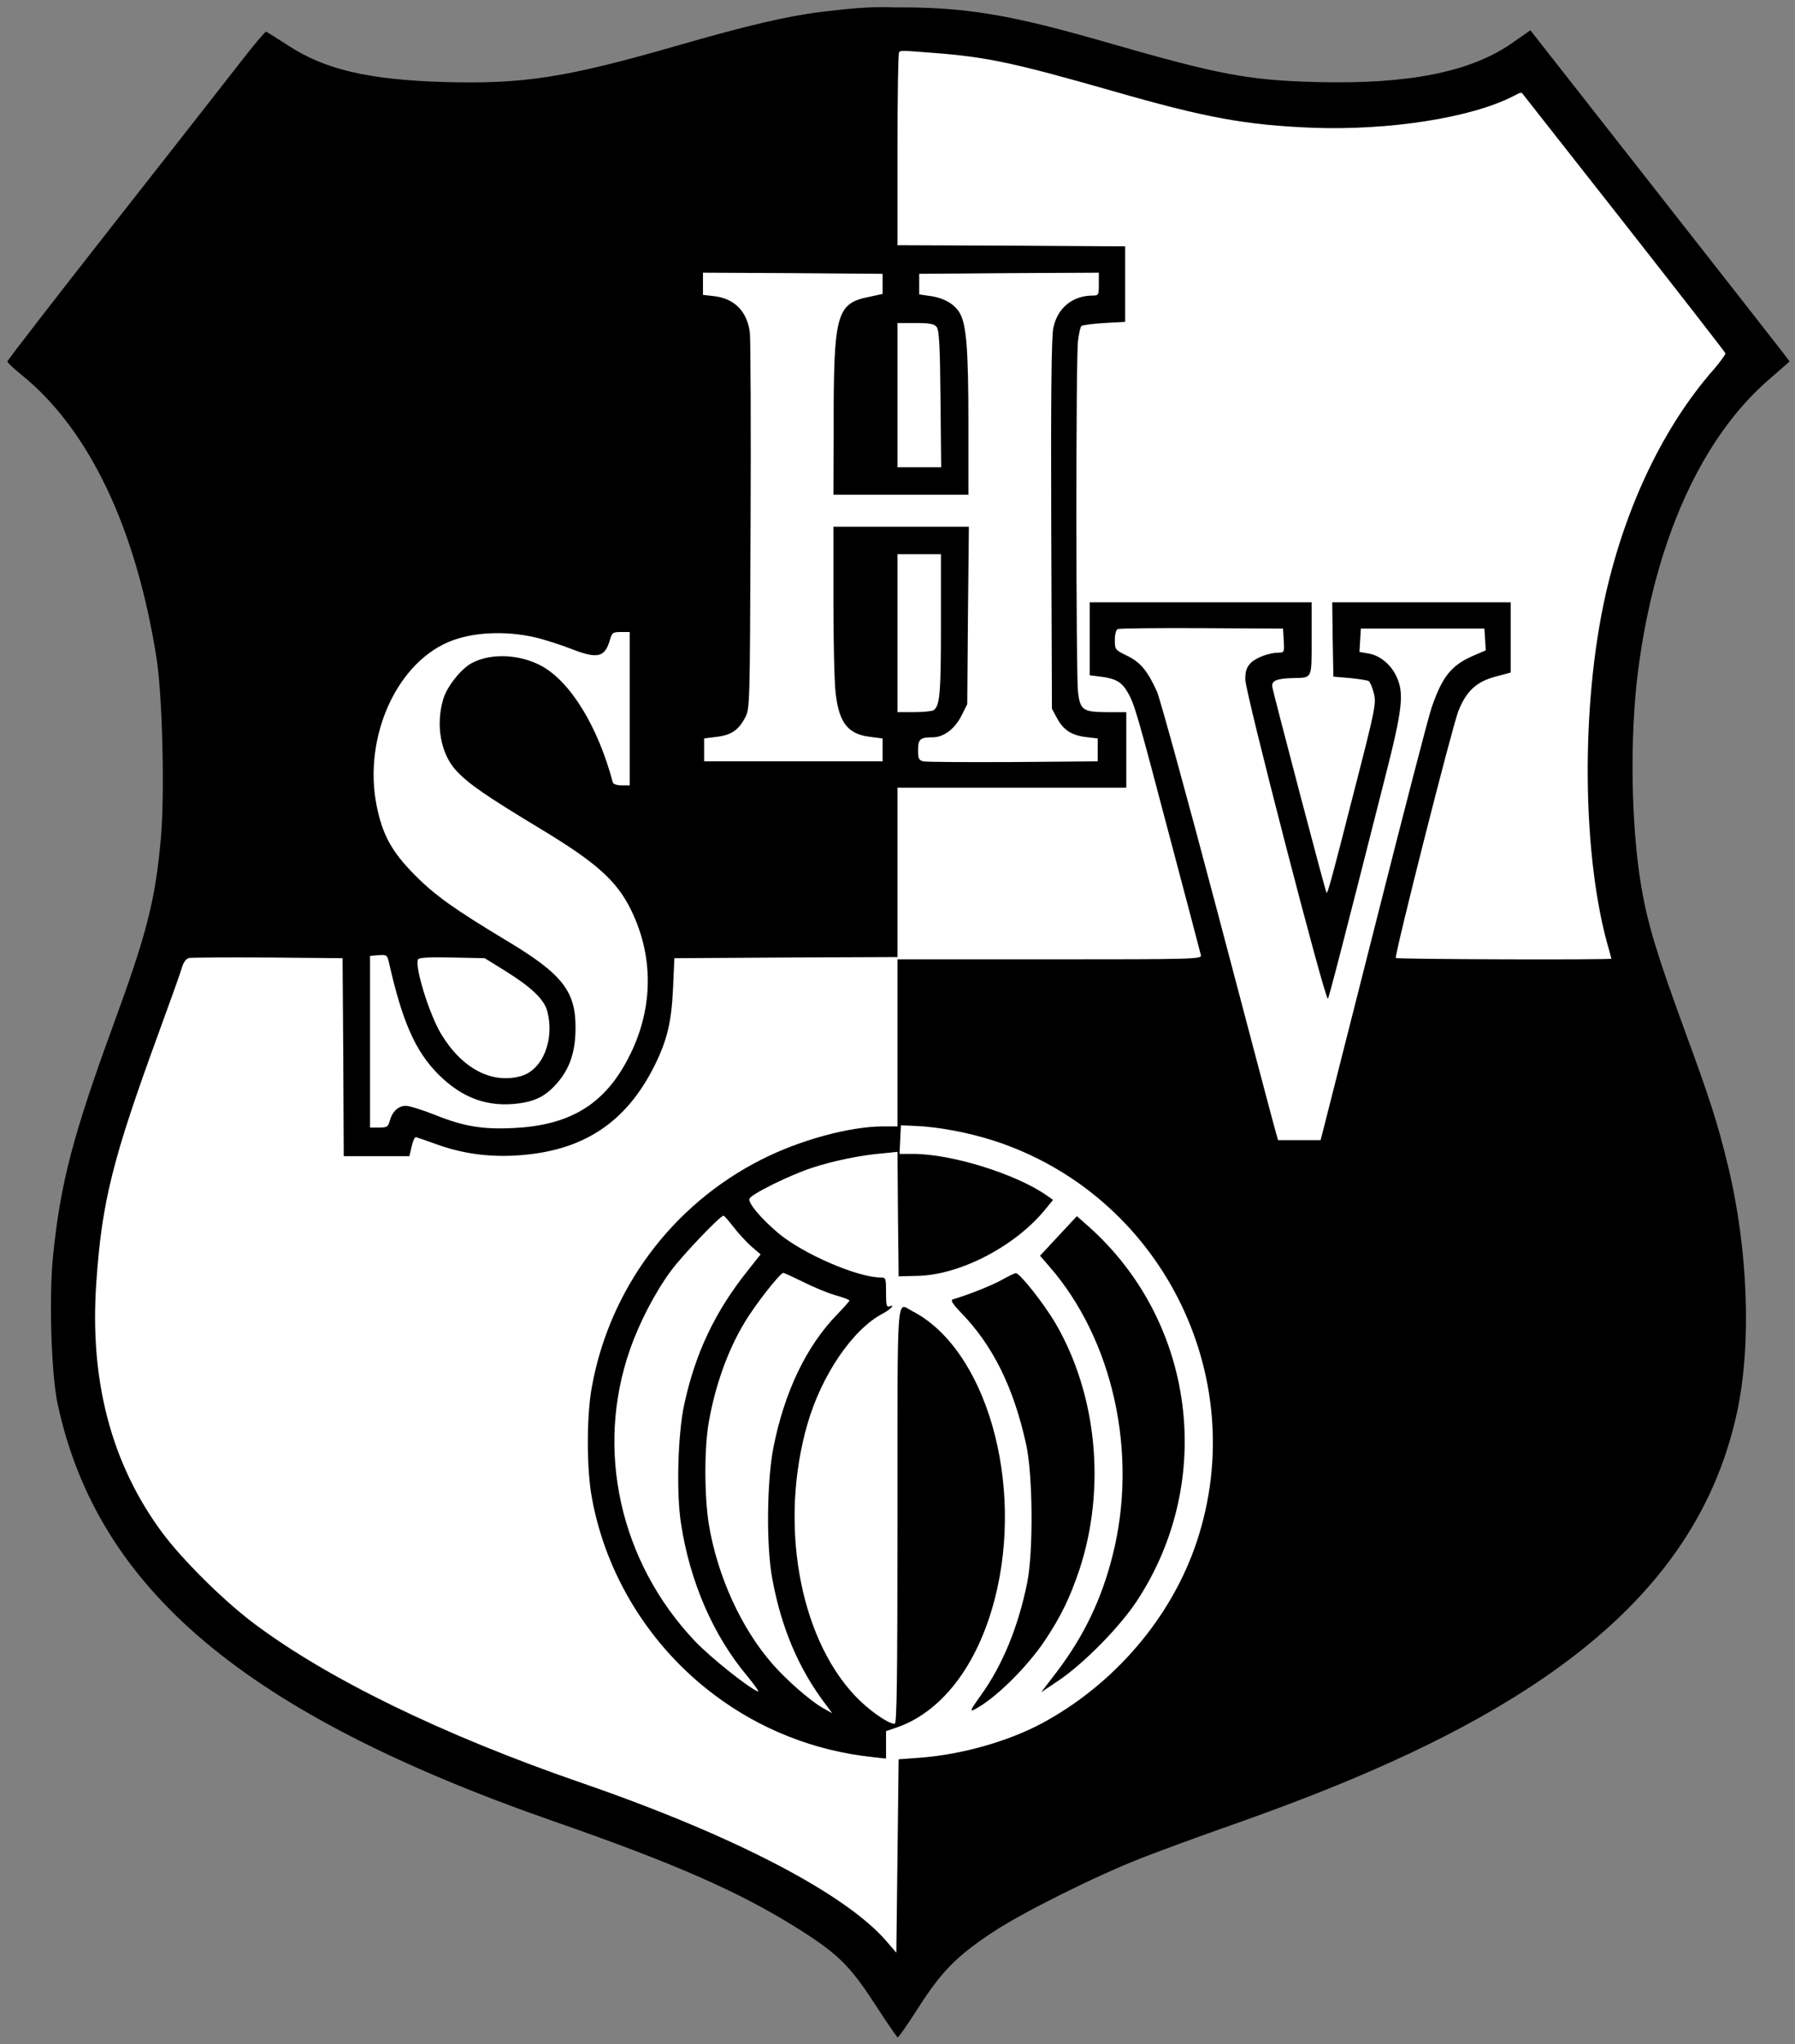 <?xml version="1.0" encoding="UTF-8"?>
<svg width="296" height="337" version="1.0" viewBox="0 0 222 252.75" xmlns="http://www.w3.org/2000/svg">
 <rect x="0" y="0" width="222" height="252.75" fill="#808080" stroke="none"/>
 <g transform="translate(-2e-8 .033)">
  <g transform="matrix(.283 0 0 .283 .91 .887)">
   <path d="m75.13 411.28-15.678 50.901-13.845 40.925-6.108 33.391-2.85 37.463 2.036 25.043 10.384 40.518 14.456 23.415 22.397 27.08 37.463 29.319 33.595 18.732 30.744 14.456 98.749 38.074 49.069 22.193 54.159 41.332 2.443-85.311 42.668-8.78 34.183-11.229 40.351-38.366 25.137-70.779 3.307-31.751 172.65-189.19-12.568-50.273 5.292-105.18 31.09-83.348 31.09-28.444-89.962-114.44-13.78-0.068-135.05-1.255-144.87-27.783-9.261 80.04-84.671 15.214 12.568 39.028-1.984 120.39-89.301-10.584-62.841 33.074-7.276 72.102 3.969 15.876-64.826 15.214-5.366 13.974z" fill="#fff" stroke="#000" stroke-width=".75px"/>
   <g transform="matrix(.1 0 0 -.1 -1 887.88)">
    <path d="m3565 8859c-142-17-327-60-634-149-480-138-666-167-1014-157-330 10-520 55-679 159-49 32-93 59-97 61-4 1-55-59-112-133-58-74-310-397-562-717-251-320-457-586-457-591s29-32 65-61c294-239 498-670 587-1236 26-166 36-591 19-784-24-274-62-420-211-826-173-474-228-683-260-998-19-178-8-524 20-651 175-809 819-1351 2165-1821 527-183 811-308 1061-464 182-114 234-165 343-332 53-82 99-149 102-149 4 0 46 60 93 134 101 157 166 222 323 326 128 85 451 246 648 323 77 30 232 87 345 127 268 94 460 168 645 248 967 417 1470 908 1614 1573 64 296 49 712-40 1079-43 178-77 286-194 604-117 321-157 452-185 617-44 263-50 644-15 927 72 574 277 1032 579 1290l85 74-35 46c-20 26-275 352-567 724l-531 677-86-60c-182-124-453-177-855-166-292 8-420 32-900 170-435 126-630 158-940 156-106.42 5.627-224.29-8.454-320-20zm495-179c233-18 352-44 776-165 413-119 586-150 879-162 334-12 690 43 876 138l35 18 445-566c244-311 446-570 447-575 2-4-21-36-51-71-218-248-384-595-472-982-110-486-104-1152 15-1555 5-19 10-36 10-37 0-6-937-3-942 3-8 7 245 1006 273 1078 34 87 79 129 162 151l67 18v307h-780l2-162 3-163 72-6c39-4 76-10 82-13 6-4 15-25 21-47 14-50 12-60-92-464-89-349-108-419-113-414s-232 870-237 899c-4 28 19 37 94 39 82 2 78-6 78 172v159h-970v-319l48-6c66-8 93-24 119-70 30-53 41-93 188-650 70-264 129-488 131-497 5-17-31-18-660-18h-666v-730h-64c-144 0-365-60-533-146-388-197-662-565-739-994-23-127-23-353 0-480 61-340 254-652 535-863 200-151 438-245 689-272l62-7v120l38 13c201 65 361 270 437 564 131 506-38 1094-362 1259-68 35-63 112-63-894 0-721-3-910-12-910-30 0-118 63-175 124-244 260-330 755-207 1184 62 216 199 417 331 485 33 18 55 41 29 31-14-5-16 4-16 60 0 63-1 66-23 66-102 0-339 103-447 193-76 64-134 133-127 151 8 20 173 102 273 135 91 30 214 56 316 64l58 6 2-272 3-272 81 2c182 3 419 124 552 281l42 51-27 19c-134 94-416 182-585 182h-59l3 63 3 62 65-3c100-4 230-29 337-63 730-234 1133-1026 891-1753-110-331-360-624-679-795-147-78-347-135-529-149l-95-7-5-422-5-423-43 50c-180 209-670 463-1327 690-613 211-1123 460-1446 705-131 100-305 273-392 390-223 301-319 666-288 1096 24 351 72 540 271 1084 48 132 94 259 101 283 8 29 19 44 33 48 12 2 167 3 346 2l325-3 3-432 2-433h287l10 43c5 23 13 41 19 40 5-1 48-16 95-33 111-39 220-54 342-47 289 17 479 140 605 392 55 111 74 189 81 335l6 135 488 3 487 2v740h1e3v330h-83c-106 0-118 9-128 86-9 76-10 1461 0 1536 4 32 10 61 15 65 4 4 49 10 99 13l92 5v330l-497 3-498 2v418c0 230 3 422 7 425 8 8 1 9 153-3zm-225-1009v-44l-56-12c-146-29-158-71-158-567l-1-298h590v313c0 326-9 431-38 481-23 39-69 66-129 74l-48 7v90l393 3 392 2v-50c0-47-1-50-26-50-89 0-155-54-173-142-8-38-11-297-9-858l3-805 22-41c28-52 63-75 127-83l51-6v-100l-370-3c-203-1-380 0-392 3-20 5-23 12-23 49 0 48 9 56 64 56 48 0 97 37 126 95l25 50 3 388 4 387h-592v-322c0-178 4-361 10-407 15-128 54-178 151-189l54-7v-100h-780v100l54 7c64 7 97 30 125 84 21 38 21 53 24 834 2 437 0 818-3 847-11 92-66 149-153 160l-52 6v97l393-2 392-3zm236-188c11-13 15-80 17-315l3-298h-191v630h79c61 0 82-4 92-17zm19-1302c0-303-5-355-33-373-7-4-45-8-84-8h-73v690h190zm1498-68c3-49 2-53-20-53-42 0-100-21-124-45-18-19-24-35-24-72-1-53 350-1408 361-1395 5 6 61 221 250 967 76 297 84 367 50 440-24 53-73 93-122 101l-40 7 6 102h540l3-47 3-48-58-25c-94-42-132-90-179-226-14-41-124-465-245-944-121-478-225-887-230-907l-10-38h-186l-16 58c-9 31-122 460-252 952s-248 920-261 950c-41 90-72 128-130 156-53 26-54 27-54 69 0 25 5 45 13 48 6 3 172 5 367 4l355-2zm-3249 8c36-10 98-30 136-45 113-44 145-37 167 35 10 37 14 39 50 39h38v-670h-35c-20 0-37 5-39 13-65 244-185 440-312 509-95 51-219 57-303 13-47-24-110-103-126-158-34-113-11-240 57-313 54-58 131-111 373-257 238-144 327-223 389-348 111-224 98-473-35-695-102-170-248-250-475-261-138-7-220 7-347 58-53 21-110 39-126 39-32 0-59-25-70-66-7-26-12-29-47-29h-39v750l37 3c34 3 38 0 44-25 60-267 117-395 219-497 105-104 217-144 354-125 74 11 117 34 166 91 54 63 78 137 78 238 1 161-58 236-300 381-228 137-314 198-403 288-100 101-140 174-166 301-61 306 93 639 336 725 106 38 252 40 379 6zm-154-1451c114-71 170-124 184-175 34-125-19-258-114-285-128-36-259 33-350 185-52 87-117 298-100 325 5 8 51 10 149 8l142-3zm999-1120c21-28 57-66 78-85l40-34-54-68c-145-181-231-362-280-588-28-128-35-388-14-520 39-255 141-490 290-667 32-39 53-69 47-67-39 14-205 146-276 220-328 346-438 838-283 1277 41 117 110 249 178 341 51 69 215 241 230 241 3 0 23-23 44-50zm303-239c43-22 106-48 140-58 35-10 63-20 63-24 0-3-25-31-55-62-133-137-229-337-277-579-29-147-32-433-5-575 40-216 116-395 236-552l26-35-41 23c-53 30-157 120-219 191-136 154-241 383-279 609-20 121-21 332-1 447 28 160 82 313 156 436 44 75 156 218 170 218 4 0 43-18 86-39z"/>
    <path d="m4603 3511-80-86 39-45c281-321 391-821 278-1265-48-191-125-351-243-507l-69-90 79 53c111 76 267 235 340 347 344 524 254 1220-212 1635l-51 45z"/>
    <path d="m4355 3319c-41-23-143-64-214-85-10-3 1-21 36-57 140-144 230-326 285-575 30-133 32-471 5-605-39-193-108-361-201-490-49-69-52-76-27-63 88 46 227 183 306 301 71 107 109 187 150 308 117 355 77 765-104 1076-51 87-157 221-174 220-6-1-34-14-62-30z"/>
   </g>
  </g>
 </g>
</svg>
